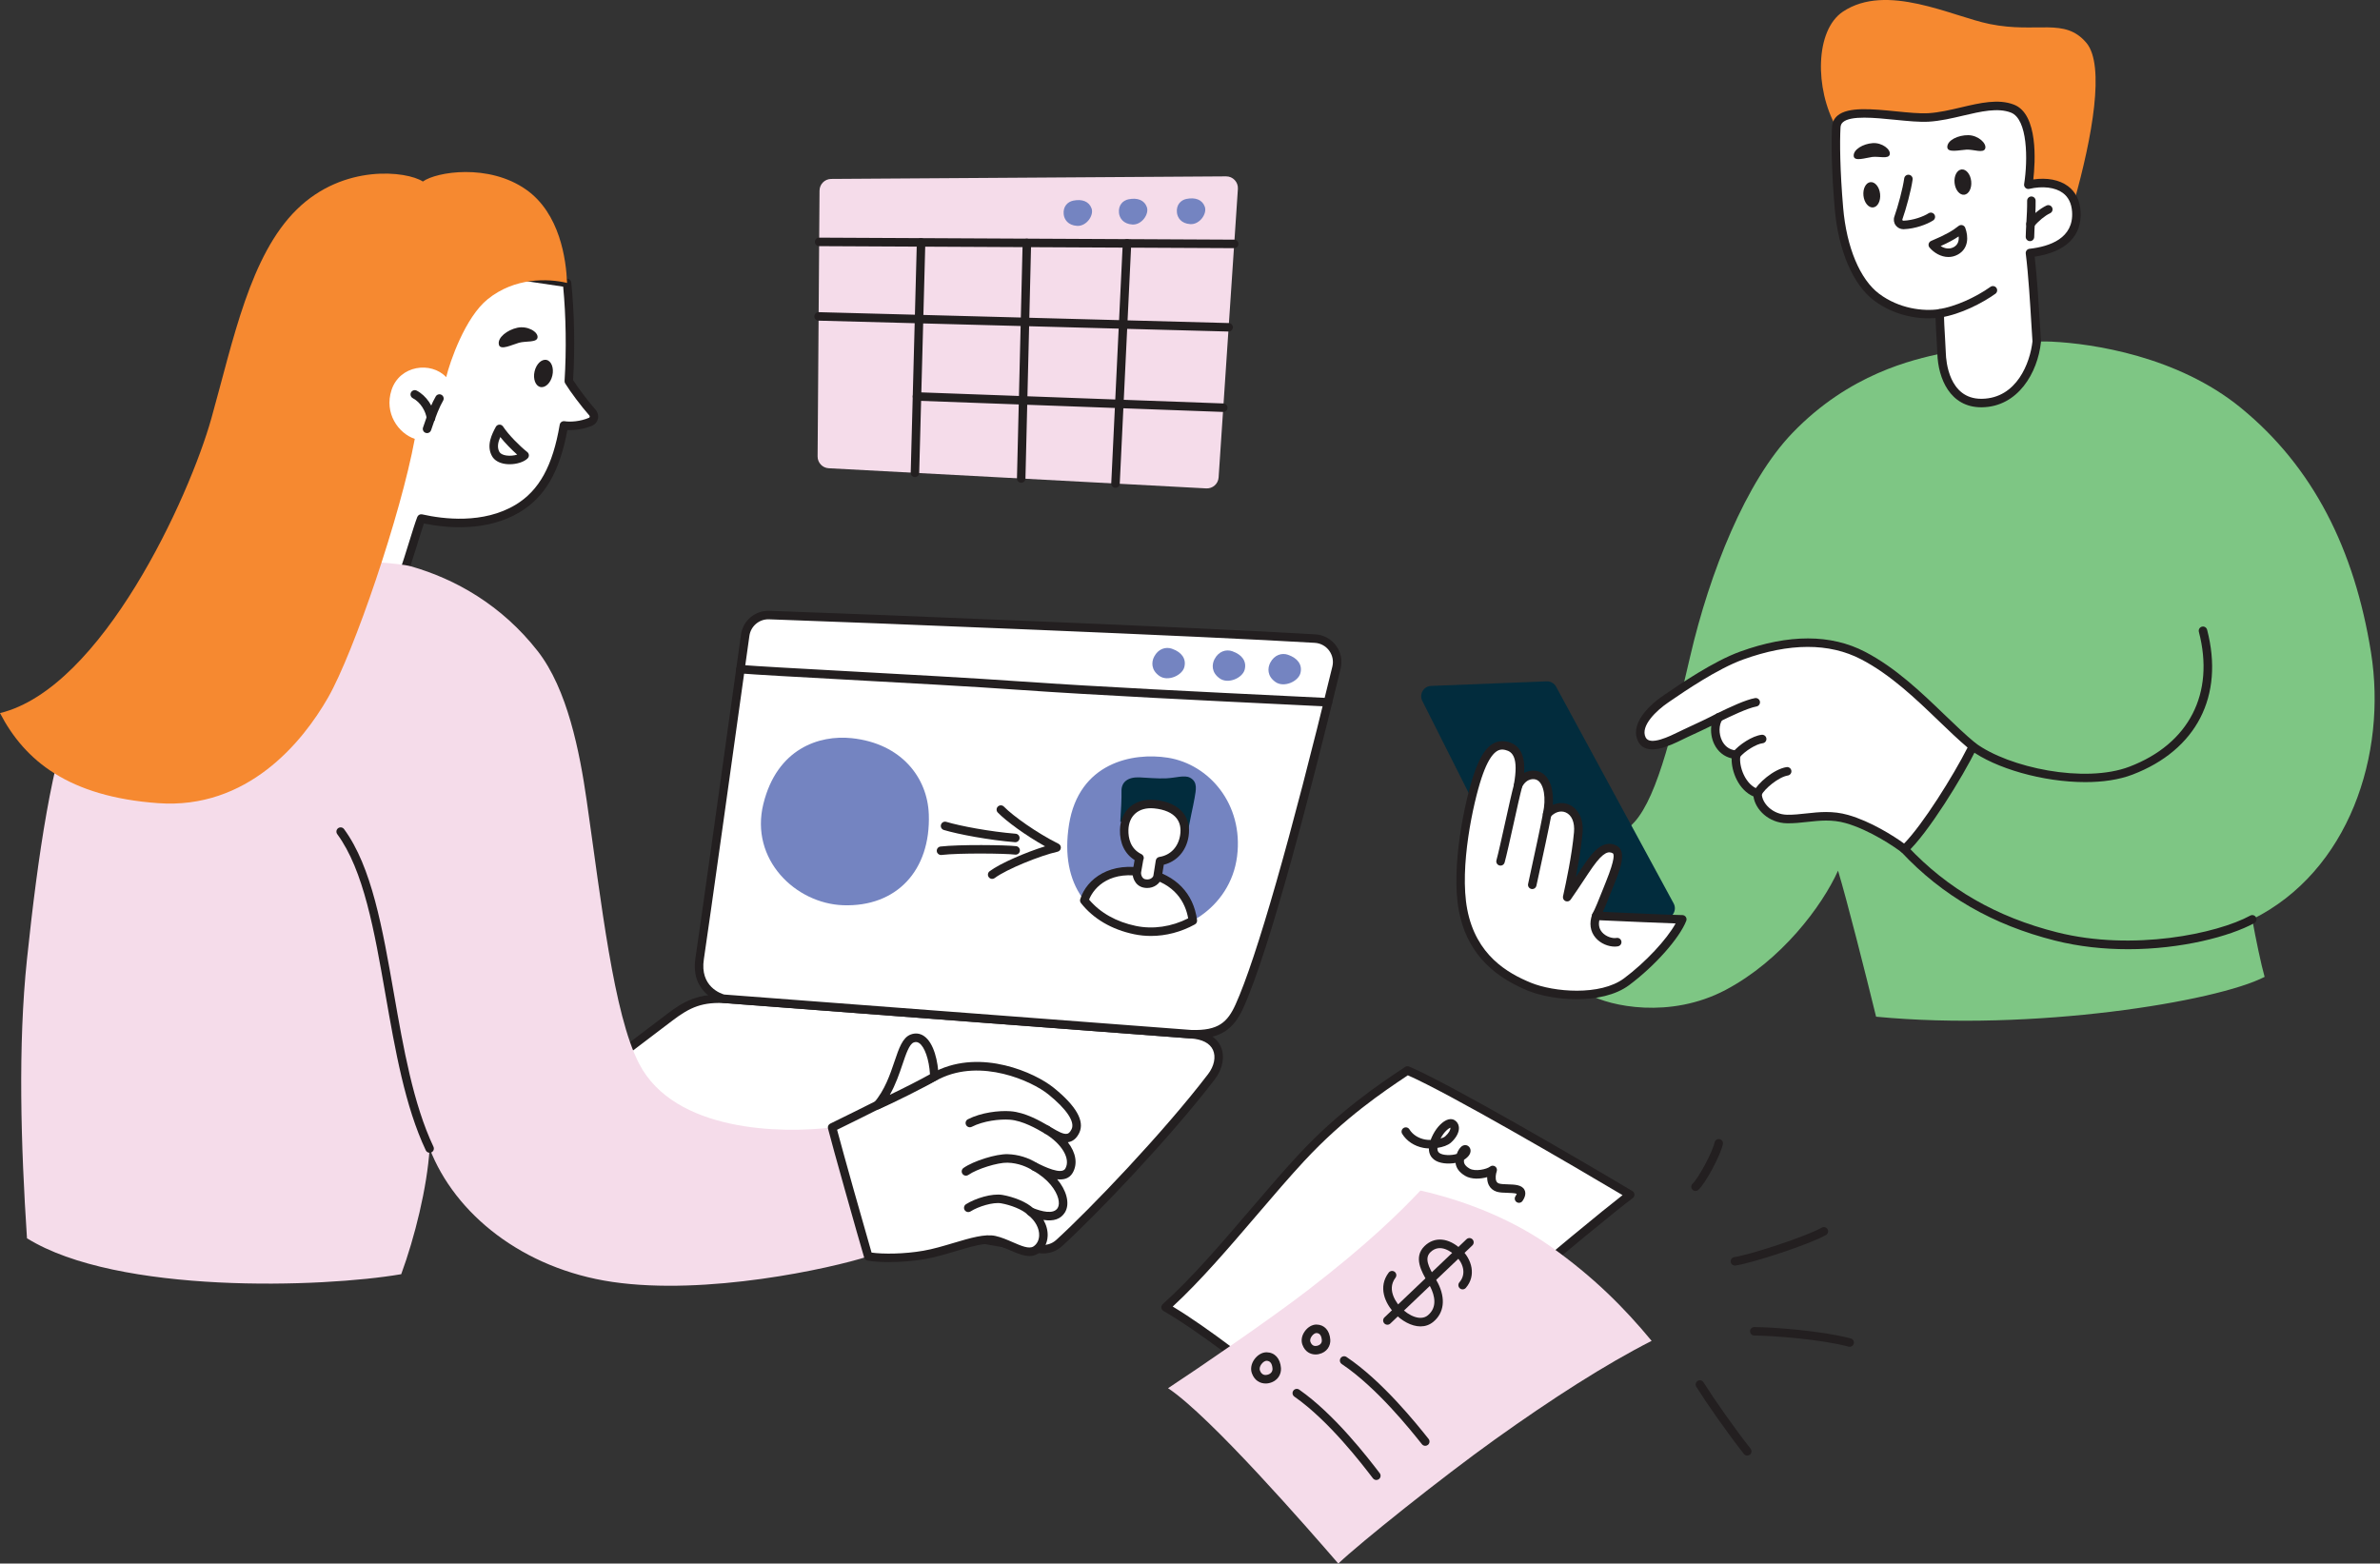 <svg width="414" height="272" viewBox="0 0 414 272" fill="none" xmlns="http://www.w3.org/2000/svg">
<rect x="0" y="0" width="414" height="272" fill="#333333" stroke="none"/>
<g clip-path="url(#clip0_2205_373)">
<path d="M142.222 79.406L142.557 33.156C142.566 32.037 143.469 31.134 144.588 31.128L213.278 30.681C214.464 30.672 215.409 31.677 215.331 32.86L211.978 83.058C211.902 84.174 210.946 85.022 209.83 84.963L144.157 81.459C143.066 81.4 142.216 80.496 142.222 79.403V79.406Z" fill="#F5DCEA"/>
<path d="M186.688 34.904C188.246 34.585 189.448 35.05 189.879 36.264C190.31 37.478 188.987 39.391 187.365 39.293C185.745 39.195 185.122 38.146 185.03 37.287C184.884 35.948 185.692 35.108 186.688 34.904Z" fill="#7484C1"/>
<path d="M196.306 34.672C197.863 34.353 199.066 34.817 199.496 36.029C199.927 37.24 198.604 39.156 196.982 39.058C195.36 38.96 194.739 37.911 194.647 37.052C194.502 35.712 195.31 34.873 196.306 34.669V34.672Z" fill="#7484C1"/>
<path d="M206.385 34.605C207.942 34.287 209.145 34.751 209.576 35.962C210.006 37.176 208.683 39.089 207.061 38.991C205.442 38.893 204.819 37.844 204.726 36.986C204.581 35.646 205.389 34.807 206.385 34.603V34.605Z" fill="#7484C1"/>
<path d="M214.688 43.17H214.685L142.487 42.821C142.079 42.821 141.749 42.485 141.752 42.076C141.752 41.668 142.085 41.341 142.49 41.341H142.493L214.69 41.691C215.099 41.691 215.429 42.026 215.426 42.434C215.426 42.843 215.093 43.17 214.688 43.17Z" fill="#231F20"/>
<path d="M159.155 83C159.155 83 159.141 83 159.136 83C158.727 82.989 158.406 82.651 158.417 82.242L159.483 42.149C159.494 41.741 159.835 41.411 160.24 41.431C160.649 41.442 160.97 41.78 160.959 42.188L159.894 82.282C159.882 82.684 159.555 83 159.155 83Z" fill="#231F20"/>
<path d="M177.638 83.984C177.638 83.984 177.627 83.984 177.621 83.984C177.213 83.973 176.891 83.635 176.9 83.226L177.887 42.238C177.895 41.836 178.225 41.517 178.625 41.517C178.631 41.517 178.637 41.517 178.642 41.517C179.05 41.528 179.372 41.866 179.364 42.275L178.376 83.263C178.368 83.665 178.038 83.984 177.638 83.984Z" fill="#231F20"/>
<path d="M194.04 84.859C194.04 84.859 194.015 84.859 194.004 84.859C193.596 84.84 193.282 84.493 193.302 84.085L195.304 42.305C195.324 41.897 195.674 41.589 196.079 41.603C196.487 41.623 196.801 41.969 196.781 42.378L194.779 84.157C194.759 84.555 194.432 84.862 194.04 84.862V84.859Z" fill="#231F20"/>
<path d="M213.72 57.676C213.72 57.676 213.706 57.676 213.7 57.676L142.378 55.782C141.97 55.771 141.649 55.432 141.66 55.024C141.671 54.616 142.006 54.291 142.418 54.305L213.74 56.199C214.148 56.21 214.47 56.548 214.458 56.957C214.447 57.359 214.12 57.676 213.72 57.676Z" fill="#231F20"/>
<path d="M212.786 71.663C212.786 71.663 212.769 71.663 212.758 71.663L159.48 69.711C159.071 69.697 158.753 69.353 158.767 68.945C158.781 68.536 159.119 68.215 159.533 68.234L212.811 70.187C213.219 70.201 213.538 70.545 213.524 70.953C213.51 71.353 213.183 71.666 212.786 71.666V71.663Z" fill="#231F20"/>
<path d="M210.731 187.308C202.959 197.481 190.189 210.828 184.224 216.254C183.318 217.08 182.09 217.449 180.877 217.27C164.964 214.917 95.409 201.349 87.067 199.62C96.676 191.968 113.663 179.123 116.546 176.936C119.429 174.752 121.84 173.44 126.608 173.803C144.879 175.199 204.027 179.705 207.17 179.915C212.565 180.273 212.917 184.443 210.728 187.31L210.731 187.308Z" fill="white"/>
<path d="M181.486 218.056C181.249 218.056 181.008 218.039 180.77 218.003C165.003 215.673 95.918 202.211 86.919 200.345C86.639 200.286 86.415 200.071 86.351 199.791C86.284 199.511 86.385 199.22 86.608 199.041C92.629 194.247 102.345 186.768 115.486 176.816L116.104 176.349C118.786 174.318 121.429 172.668 126.67 173.068C142.871 174.304 204.019 178.964 207.224 179.177C209.763 179.345 211.581 180.366 212.344 182.047C213.11 183.739 212.719 185.926 211.318 187.758C203.504 197.984 190.631 211.424 184.722 216.803C183.83 217.617 182.678 218.056 181.486 218.056ZM88.773 199.215C102.267 201.942 165.943 214.316 180.986 216.54C181.987 216.685 182.985 216.386 183.726 215.709C189.596 210.367 202.38 197.019 210.143 186.86C211.212 185.462 211.539 183.851 210.996 182.656C210.462 181.479 209.122 180.785 207.123 180.651C203.912 180.438 142.756 175.776 126.555 174.539C122.209 174.209 120.011 175.239 116.994 177.526L116.376 177.994C104.115 187.28 94.839 194.41 88.77 199.212L88.773 199.215Z" fill="#231F20"/>
<path d="M121.709 166.735C120.803 172.545 125.845 173.745 125.845 173.745L207.173 179.915C211.992 180.075 214.008 178.567 215.605 175.034C220.824 163.485 229.166 129.814 232.483 116.134C233.081 113.661 231.3 111.25 228.76 111.096C210.121 109.961 150.444 107.575 133.807 106.999C131.715 106.926 129.911 108.445 129.623 110.52C127.554 125.403 122.313 162.867 121.709 166.738V166.735Z" fill="white"/>
<path d="M207.844 180.665C207.618 180.665 207.386 180.662 207.151 180.654L125.792 174.48C125.753 174.478 125.713 174.472 125.677 174.464C125.621 174.45 119.98 173.032 120.981 166.621C121.591 162.708 126.958 124.338 128.893 110.414C129.234 107.958 131.357 106.179 133.835 106.257C150.298 106.825 210.026 109.211 228.808 110.355C230.237 110.442 231.546 111.152 232.396 112.305C233.246 113.454 233.54 114.914 233.201 116.304C228.053 137.545 220.935 165.029 216.279 175.336C214.545 179.171 212.224 180.665 207.844 180.665ZM125.968 173.012L207.229 179.177C211.961 179.331 213.541 177.801 214.931 174.729C218.527 166.769 224.507 145.897 231.764 115.958C231.999 114.993 231.795 113.983 231.204 113.183C230.614 112.383 229.708 111.891 228.715 111.832C209.947 110.688 150.24 108.305 133.782 107.737C132.081 107.673 130.593 108.917 130.356 110.621C128.418 124.547 123.051 162.929 122.439 166.85C121.689 171.653 125.456 172.869 125.968 173.012Z" fill="#231F20"/>
<path d="M161.566 141.629C161.924 151.481 155.903 157.808 146.663 157.477C138.39 157.181 130.409 149.525 132.786 139.856C135.166 130.189 142.543 127.829 148.131 128.413C156.851 129.325 161.334 135.342 161.563 141.627L161.566 141.629Z" fill="#7484C1"/>
<path d="M203.149 131.814C210.314 132.95 216.335 139.892 215.191 148.966C214.047 158.039 205.12 163.393 197.441 161.801C189.761 160.213 184.252 154.199 185.955 143.45C187.658 132.703 196.988 130.838 203.149 131.814Z" fill="#7484C1"/>
<path d="M194.874 142.958C194.997 141.092 195.117 138.72 195.083 137.68C195.027 136.044 196.199 135.143 198.255 135.238C199.396 135.291 201.365 135.473 202.864 135.403C204.55 135.325 206.027 134.785 206.991 135.286C208.415 136.024 208.015 137.476 207.802 138.81C207.59 140.147 206.762 143.529 206.67 144.826C205.12 144.524 196.003 143.022 194.874 142.958Z" fill="#022C3D"/>
<path d="M199.435 151.867C192.927 150.432 189.485 153.853 188.612 156.641C190.737 159.349 193.853 161.058 197.444 161.802C200.811 162.498 204.416 161.861 207.5 160.163C207.212 157.989 206.013 153.318 199.438 151.867H199.435Z" fill="white"/>
<path d="M200.21 162.822C199.228 162.822 198.249 162.724 197.293 162.526C193.389 161.717 190.184 159.84 188.03 157.099C187.879 156.906 187.835 156.655 187.907 156.422C189.015 152.884 193.143 149.726 199.594 151.147C204.544 152.238 207.612 155.407 208.23 160.067C208.269 160.369 208.121 160.666 207.856 160.811C205.448 162.137 202.81 162.822 200.212 162.822H200.21ZM189.445 156.498C191.378 158.794 194.183 160.372 197.589 161.08C200.576 161.698 203.786 161.228 206.684 159.757C206.186 157.015 204.46 153.734 199.273 152.59C193.243 151.262 190.332 154.269 189.443 156.501L189.445 156.498Z" fill="#231F20"/>
<path d="M200.842 139.895C197.642 139.588 195.626 141.529 195.556 144.357C195.506 146.429 196.275 148.292 198.221 149.251C198.213 149.249 198.204 149.246 198.196 149.243C198.056 149.766 197.914 150.93 197.774 151.579C197.634 152.228 197.975 153.441 199.038 153.682C200.28 153.965 201.25 153.187 201.362 152.44C201.437 151.945 201.661 150.681 201.778 149.814C203.876 149.486 205.613 147.954 206.013 145.414C206.516 142.236 204.491 140.253 200.839 139.901L200.842 139.895Z" fill="white"/>
<path d="M199.561 154.479C199.334 154.479 199.105 154.454 198.876 154.401C197.363 154.057 196.837 152.42 197.052 151.422C197.108 151.156 197.17 150.773 197.231 150.401C197.276 150.124 197.318 149.858 197.363 149.618C195.66 148.544 194.759 146.695 194.818 144.34C194.857 142.745 195.461 141.35 196.521 140.413C197.637 139.425 199.153 138.992 200.914 139.162C203.143 139.378 204.852 140.172 205.85 141.461C206.687 142.544 206.997 143.948 206.748 145.526C206.351 148.023 204.723 149.858 202.441 150.432C202.371 150.893 202.29 151.391 202.218 151.813C202.167 152.115 202.125 152.378 202.097 152.546C202.013 153.108 201.658 153.64 201.121 154.003C200.663 154.317 200.126 154.476 199.564 154.476L199.561 154.479ZM198.87 149.604C198.811 149.872 198.75 150.258 198.691 150.633C198.63 151.022 198.562 151.425 198.498 151.729C198.434 152.034 198.593 152.817 199.203 152.957C199.743 153.08 200.112 152.901 200.285 152.781C200.514 152.624 200.615 152.437 200.632 152.325C200.657 152.149 200.705 151.878 200.755 151.562C200.85 150.983 200.97 150.264 201.046 149.71C201.091 149.386 201.342 149.128 201.664 149.078C203.602 148.776 204.955 147.36 205.283 145.293C205.47 144.113 205.266 143.126 204.676 142.365C203.932 141.406 202.581 140.807 200.766 140.631C199.427 140.502 198.294 140.807 197.494 141.517C196.736 142.189 196.32 143.179 196.289 144.376C196.255 145.775 196.619 147.643 198.543 148.588C198.904 148.765 199.055 149.195 198.89 149.559C198.881 149.576 198.876 149.59 198.867 149.606L198.87 149.604Z" fill="#231F20"/>
<path d="M176.615 146.513C176.595 146.513 176.575 146.513 176.553 146.513C172 146.141 166.687 145.14 164.181 144.387C163.789 144.27 163.568 143.859 163.686 143.467C163.803 143.075 164.214 142.854 164.606 142.972C167.039 143.702 172.215 144.675 176.673 145.039C177.079 145.073 177.384 145.431 177.35 145.836C177.319 146.222 176.995 146.516 176.615 146.516V146.513Z" fill="#231F20"/>
<path d="M163.689 148.739C163.319 148.739 162.998 148.462 162.956 148.085C162.908 147.679 163.199 147.313 163.605 147.265C166.846 146.89 174.959 146.988 176.76 147.203C177.165 147.251 177.454 147.62 177.406 148.026C177.358 148.431 176.987 148.719 176.584 148.672C174.836 148.462 166.935 148.37 163.775 148.733C163.747 148.736 163.717 148.739 163.689 148.739Z" fill="#231F20"/>
<path d="M172.587 152.896C172.364 152.896 172.143 152.795 171.997 152.602C171.751 152.275 171.816 151.814 172.143 151.567C173.977 150.183 178.508 148.247 181.794 147.229C178.374 145.322 175.02 142.843 173.569 141.358C173.284 141.067 173.289 140.597 173.58 140.312C173.871 140.027 174.341 140.032 174.626 140.323C176.237 141.971 180.438 144.961 184.123 146.784C184.406 146.924 184.568 147.224 184.529 147.537C184.493 147.847 184.26 148.102 183.956 148.169C181.016 148.821 175.076 151.204 173.032 152.748C172.898 152.848 172.744 152.896 172.587 152.896Z" fill="#231F20"/>
<path d="M103.058 71.781C101.78 70.335 99.943 67.927 98.941 66.316C99.336 60.087 99.115 53.813 98.639 49.22L70.234 45.011L59.257 98.737C59.257 98.737 66.825 99.696 70.022 100.121C70.981 97.668 72.527 92.127 73.271 90.208C78.227 91.327 84.788 91.621 90.057 88.449C94.883 85.543 97.009 80.352 98.088 74.008C99.193 74.19 101.086 74.078 102.764 73.35C103.346 73.099 103.503 72.285 103.058 71.781Z" fill="white"/>
<path d="M70.024 100.859C69.991 100.859 69.96 100.859 69.927 100.853C66.769 100.431 59.241 99.477 59.165 99.469C58.961 99.444 58.776 99.335 58.656 99.167C58.536 98.999 58.491 98.789 58.533 98.588L69.51 44.862C69.588 44.476 69.954 44.221 70.343 44.277L98.746 48.487C99.081 48.537 99.338 48.806 99.372 49.141C99.912 54.377 100.026 60.55 99.691 66.12C100.653 67.624 102.336 69.845 103.609 71.288C103.984 71.711 104.132 72.295 104.009 72.852C103.889 73.386 103.542 73.817 103.058 74.027C101.587 74.667 99.929 74.874 98.695 74.813C97.361 82.04 94.797 86.457 90.437 89.083C84.701 92.538 77.751 91.889 73.744 91.066C73.419 91.995 72.997 93.36 72.555 94.787C71.904 96.887 71.233 99.058 70.71 100.392C70.598 100.677 70.324 100.862 70.022 100.862L70.024 100.859ZM60.144 98.101C62.029 98.342 66.822 98.951 69.541 99.309C70.013 98.011 70.589 96.151 71.149 94.345C71.705 92.549 72.231 90.854 72.586 89.936C72.72 89.595 73.081 89.402 73.439 89.483C77.097 90.308 84.069 91.189 89.682 87.814C93.776 85.349 96.145 81.053 97.364 73.881C97.434 73.481 97.809 73.21 98.214 73.277C99.213 73.442 100.972 73.322 102.473 72.67C102.541 72.642 102.563 72.564 102.571 72.53C102.58 72.494 102.599 72.371 102.507 72.267C101.128 70.709 99.288 68.265 98.315 66.704C98.234 66.573 98.195 66.419 98.206 66.268C98.544 60.917 98.455 54.976 97.965 49.866L70.824 45.844L60.147 98.101H60.144Z" fill="#231F20"/>
<path d="M86.779 59.957C87.031 61.02 89.064 59.968 90.275 59.627C91.486 59.286 93.427 59.644 93.51 58.679C93.591 57.714 91.76 56.634 89.992 57.015C88.225 57.395 86.494 58.738 86.782 59.955L86.779 59.957Z" fill="#231F20"/>
<path d="M96.083 65.326C95.787 66.626 94.853 67.519 93.997 67.326C93.141 67.13 92.691 65.919 92.987 64.618C93.284 63.317 94.218 62.425 95.074 62.618C95.929 62.814 96.38 64.025 96.083 65.326Z" fill="#231F20"/>
<path d="M88.653 80.762C88.395 80.762 88.135 80.746 87.886 80.709C86.807 80.555 85.987 80.071 85.582 79.344C84.539 77.476 85.604 75.465 86.242 74.265C86.365 74.032 86.6 73.884 86.86 73.873C87.123 73.859 87.369 73.988 87.512 74.206C88.457 75.641 90.392 77.588 91.718 78.639C91.883 78.771 91.986 78.966 91.998 79.179C92.009 79.392 91.93 79.596 91.779 79.744C91.144 80.371 89.892 80.762 88.656 80.762H88.653ZM87.022 76.027C86.622 76.956 86.438 77.839 86.874 78.623C87.047 78.93 87.492 79.159 88.093 79.243C88.745 79.336 89.433 79.255 89.964 79.09C88.991 78.222 87.881 77.095 87.022 76.027Z" fill="#231F20"/>
<path d="M74.284 75.347C74.205 75.347 74.127 75.336 74.052 75.308C73.663 75.18 73.456 74.76 73.585 74.374C74.451 71.764 75.156 70.044 75.805 68.953C76.015 68.604 76.468 68.486 76.817 68.696C77.167 68.906 77.284 69.359 77.075 69.709C76.485 70.704 75.819 72.335 74.986 74.841C74.882 75.152 74.594 75.347 74.284 75.347Z" fill="#231F20"/>
<path d="M74.963 73.504C74.594 73.504 74.272 73.227 74.231 72.849C74.091 71.627 73.21 70.005 71.806 69.269C71.445 69.079 71.305 68.634 71.493 68.27C71.683 67.91 72.13 67.77 72.491 67.957C74.161 68.83 75.478 70.771 75.699 72.679C75.746 73.084 75.456 73.451 75.05 73.498C75.022 73.501 74.991 73.504 74.963 73.504Z" fill="#231F20"/>
<path d="M71.523 98.532C79.214 100.736 87.257 105.253 93.51 113.242C98.707 119.876 100.835 130.79 102.057 139.288C104.591 156.879 106.724 176.452 111.168 185.037C117.349 196.974 136.002 197.201 144.742 196.135C145.594 199.12 149.963 213.659 151.031 218.562C144.423 220.694 122.894 225.412 106.534 223.012C90.932 220.724 79.116 211.181 74.734 199.8C74.292 206.622 72.139 215.27 69.792 221.664C56.15 224.008 20.468 225.222 4.693 215.416C3.627 199.212 3.107 181.938 4.693 166.861C6.611 148.633 9.086 131.837 13.113 122.411C21.534 102.691 36.074 96.493 59.529 97.466C61.738 97.559 69.359 97.914 71.518 98.532H71.523Z" fill="#F5DCEA"/>
<path d="M98.642 49.22C98.483 45.116 97.389 37.12 91.528 32.991C85.02 28.407 75.917 29.872 73.556 31.578C70.771 29.766 59.792 28.435 51.639 36.429C43.487 44.423 40.61 59.054 36.773 72.765C32.933 86.476 17.744 119.736 0 124.052C4.315 132.368 11.989 138.602 27.499 139.721C43.006 140.84 52.599 129.168 57.076 121.333C61.553 113.499 69.706 89.592 72.15 76.348C69.281 75.389 66.794 71.862 68.106 67.848C69.518 63.532 74.966 62.81 77.617 65.61C78.258 62.945 80.903 55.222 84.838 52.045C89.528 48.26 95.283 48.42 98.639 49.22H98.642Z" fill="#F68930"/>
<path d="M74.737 200.541C74.46 200.541 74.194 200.384 74.068 200.118C70.458 192.485 68.735 182.628 67.068 173.096C65.116 161.93 63.273 151.385 58.662 145.109C58.421 144.779 58.491 144.317 58.818 144.076C59.148 143.836 59.61 143.906 59.85 144.236C64.666 150.792 66.54 161.502 68.52 172.844C70.17 182.279 71.873 192.035 75.4 199.489C75.573 199.858 75.416 200.297 75.047 200.474C74.944 200.521 74.837 200.543 74.731 200.543L74.737 200.541Z" fill="#231F20"/>
<path d="M144.744 196.135C150.131 193.523 155.688 190.659 163.138 186.994C170.588 183.33 179.604 187.199 182.82 189.797C185.088 191.629 188.106 194.56 187.077 196.739C185.966 199.086 183.956 197.604 182.113 196.544C185.575 198.625 187.135 201.601 185.955 203.657C185.03 205.268 182.317 204.098 180.021 202.974C184.104 205.206 185.659 208.831 184.616 210.526C183.668 212.064 181.45 211.667 179.302 210.797C182.06 212.962 182.076 216.213 180.175 217.454C178.469 218.57 175.697 216.333 173.004 215.734C170.311 215.136 165.23 217.536 160.73 218.316C157.251 218.917 153.131 218.959 151.031 218.562C150.103 215.455 145.374 198.7 144.742 196.135H144.744Z" fill="white"/>
<path d="M154.602 219.56C153.168 219.56 151.865 219.471 150.894 219.289C150.623 219.239 150.402 219.04 150.324 218.774C149.376 215.597 144.641 198.809 144.026 196.314C143.942 195.975 144.107 195.623 144.42 195.472C147.256 194.099 150.203 192.619 153.324 191.055C156.118 189.654 159.284 188.068 162.81 186.334C170.747 182.432 180.032 186.597 183.284 189.226C187.205 192.392 188.704 195.027 187.745 197.058C187.351 197.891 186.803 198.42 186.117 198.63C185.997 198.666 185.874 198.694 185.754 198.711C187.141 200.504 187.505 202.442 186.596 204.025C186.014 205.038 185.007 205.278 183.894 205.15C184.68 206.084 185.237 207.091 185.505 208.103C185.793 209.197 185.704 210.168 185.245 210.915C184.532 212.073 183.282 212.506 181.514 212.221C182.02 213.11 182.278 214.075 182.239 215.021C182.183 216.307 181.579 217.42 180.58 218.072C179.148 219.006 177.412 218.251 175.574 217.451C174.671 217.06 173.737 216.651 172.845 216.456C171.385 216.131 168.896 216.872 166.264 217.655C164.486 218.187 162.645 218.732 160.856 219.043C158.898 219.381 156.622 219.557 154.602 219.557V219.56ZM151.61 217.907C153.598 218.187 157.228 218.173 160.604 217.588C162.307 217.295 164.103 216.758 165.842 216.24C168.787 215.365 171.326 214.607 173.164 215.012C174.195 215.242 175.194 215.675 176.162 216.097C177.624 216.732 179.006 217.334 179.769 216.836C180.37 216.442 180.723 215.776 180.759 214.959C180.812 213.7 180.099 212.363 178.846 211.379C178.555 211.152 178.477 210.744 178.662 210.428C178.846 210.109 179.238 209.975 179.579 210.115C181.193 210.769 183.268 211.306 183.984 210.143C184.224 209.754 184.255 209.166 184.076 208.484C183.71 207.099 182.359 205.097 179.666 203.625C179.313 203.432 179.179 202.993 179.364 202.638C179.548 202.28 179.984 202.137 180.345 202.314C181.637 202.946 184.66 204.428 185.312 203.29C186.274 201.614 184.736 198.985 181.73 197.181C181.383 196.971 181.268 196.521 181.472 196.171C181.679 195.822 182.127 195.704 182.479 195.906C182.644 196.001 182.812 196.099 182.98 196.199C183.944 196.77 185.035 197.419 185.684 197.22C185.785 197.189 186.092 197.094 186.408 196.429C187.012 195.15 185.536 192.946 182.356 190.379C179.462 188.04 170.689 184.11 163.465 187.663C159.944 189.394 156.781 190.98 153.99 192.378C151.062 193.847 148.288 195.237 145.611 196.54C146.573 200.199 150.497 214.117 151.61 217.91V217.907Z" fill="#231F20"/>
<path d="M182.113 197.285C181.987 197.285 181.858 197.252 181.741 197.184L181.643 197.128C180.337 196.368 177.904 194.955 175.661 194.787C173.894 194.656 171.072 194.989 169.041 196.024C168.675 196.208 168.233 196.066 168.046 195.702C167.861 195.338 168.004 194.894 168.37 194.709C170.666 193.54 173.74 193.168 175.77 193.316C178.351 193.506 180.977 195.033 182.387 195.853L182.485 195.909C182.837 196.113 182.957 196.566 182.753 196.919C182.616 197.154 182.367 197.288 182.113 197.288V197.285Z" fill="#231F20"/>
<path d="M168.029 204.526C167.797 204.526 167.568 204.417 167.422 204.21C167.187 203.875 167.268 203.416 167.604 203.181C169.343 201.961 173.289 200.722 175.286 200.787C177.079 200.837 178.852 201.377 180.412 202.347C180.759 202.563 180.865 203.019 180.65 203.365C180.435 203.712 179.979 203.819 179.632 203.603C178.698 203.021 177.18 202.319 175.247 202.266C173.544 202.221 169.939 203.351 168.454 204.392C168.325 204.482 168.177 204.526 168.032 204.526H168.029Z" fill="#231F20"/>
<path d="M179.302 211.539C179.115 211.539 178.925 211.466 178.779 211.323C177.837 210.384 175.736 209.612 174.148 209.335C172.761 209.091 170.194 209.877 168.826 210.742C168.482 210.96 168.023 210.856 167.805 210.512C167.587 210.168 167.691 209.71 168.035 209.491C169.659 208.465 172.557 207.556 174.4 207.88C176.217 208.199 178.6 209.063 179.82 210.28C180.108 210.568 180.11 211.035 179.82 211.326C179.674 211.472 179.484 211.544 179.297 211.544L179.302 211.539Z" fill="#231F20"/>
<path d="M152.611 192.284C156.361 187.962 156.417 181.523 158.663 180.667C161.074 179.747 162.427 183.806 162.528 187.297C160.632 188.438 154.932 191.271 152.611 192.284Z" fill="white"/>
<path d="M152.611 193.022C152.382 193.022 152.158 192.916 152.016 192.72C151.811 192.44 151.828 192.06 152.052 191.797C153.906 189.66 154.84 186.897 155.59 184.673C156.375 182.349 156.996 180.511 158.4 179.974C159.206 179.666 160 179.753 160.699 180.217C162.478 181.406 163.194 184.76 163.266 187.272C163.275 187.537 163.138 187.789 162.908 187.926C161.001 189.076 155.318 191.906 152.905 192.958C152.81 193 152.709 193.019 152.611 193.019V193.022ZM159.34 181.275C159.211 181.275 159.074 181.303 158.926 181.359C158.174 181.647 157.598 183.347 156.991 185.149C156.443 186.771 155.802 188.667 154.784 190.46C157.2 189.299 160.249 187.753 161.77 186.883C161.622 184.346 160.85 182.1 159.877 181.451C159.701 181.333 159.524 181.275 159.34 181.275Z" fill="#231F20"/>
<path d="M244.824 186.225C252.151 189.316 276.42 203.573 283.568 207.838C279.055 211.119 244.807 239.613 234.026 250.496C228.26 246.74 213.038 233.375 202.755 227.418C210.568 220.422 218.958 209.427 226.291 201.509C233.624 193.59 240.906 188.846 244.824 186.223V186.225Z" fill="white"/>
<path d="M234.026 251.238C233.886 251.238 233.747 251.199 233.624 251.118C231.414 249.68 227.863 246.869 223.749 243.616C217.059 238.324 208.734 231.74 202.383 228.061C202.178 227.944 202.041 227.734 202.019 227.496C201.994 227.261 202.083 227.026 202.262 226.87C207.257 222.4 212.498 216.272 217.565 210.345C220.426 207 223.128 203.842 225.748 201.008C232.857 193.333 239.796 188.696 243.943 185.927L244.416 185.61C244.623 185.471 244.886 185.445 245.115 185.543C252.218 188.539 275.559 202.194 283.951 207.201C284.164 207.33 284.301 207.553 284.312 207.802C284.323 208.051 284.209 208.289 284.007 208.434C279.429 211.763 245.129 240.34 234.555 251.014C234.412 251.16 234.222 251.232 234.029 251.232L234.026 251.238ZM203.991 227.292C210.303 231.096 218.234 237.37 224.663 242.455C228.447 245.448 231.753 248.063 233.928 249.546C244.458 239.062 275.307 213.282 282.243 207.911C273.347 202.622 252.062 190.203 244.897 187.065L244.76 187.157C240.668 189.89 233.819 194.466 226.831 202.015C224.227 204.826 221.537 207.973 218.687 211.307C213.838 216.979 208.829 222.834 203.993 227.295L203.991 227.292Z" fill="#231F20"/>
<path d="M264.23 209.251C264.09 209.251 263.95 209.212 263.827 209.131C263.486 208.907 263.388 208.448 263.612 208.107C263.751 207.892 263.81 207.755 263.833 207.679C263.533 207.551 262.689 207.525 262.216 207.511C261.511 207.492 260.843 207.472 260.32 207.302C259.713 207.106 259.249 206.711 258.975 206.16C258.754 205.713 258.687 205.226 258.692 204.779C257.481 205.128 255.932 205.181 254.883 204.566C253.857 203.965 253.298 203.221 253.191 202.303C251.93 202.535 250.325 202.435 249.413 201.702C248.955 201.333 248.541 200.734 248.555 199.786C248.214 199.775 247.889 199.744 247.598 199.688C246.015 199.386 244.673 198.494 243.909 197.243C243.697 196.894 243.806 196.441 244.156 196.228C244.505 196.015 244.958 196.125 245.171 196.474C245.716 197.369 246.703 198.01 247.878 198.236C248.172 198.292 248.507 198.312 248.862 198.309C248.971 198.01 249.114 197.688 249.293 197.344C249.978 196.032 250.999 195.014 251.897 194.754C252.408 194.606 252.775 194.726 252.993 194.852C253.443 195.112 253.72 195.546 253.773 196.071C253.857 196.919 253.34 197.931 252.383 198.782C251.863 199.243 250.979 199.548 250.042 199.691C250.02 200.038 250.093 200.348 250.342 200.55C250.932 201.025 252.492 201.042 253.401 200.74C253.631 200.102 254.019 199.501 254.475 199.294C254.777 199.157 255.113 199.179 255.373 199.355C255.658 199.548 255.82 199.875 255.809 200.231C255.795 200.614 255.583 201.182 254.662 201.766C254.612 202.2 254.643 202.712 255.63 203.291C256.601 203.858 258.617 203.411 259.196 202.949C259.453 202.742 259.817 202.734 260.085 202.924C260.354 203.114 260.463 203.461 260.354 203.772C260.203 204.202 260.063 205.019 260.3 205.503C260.396 205.696 260.541 205.816 260.773 205.892C261.098 205.995 261.688 206.015 262.258 206.032C263.466 206.068 264.719 206.104 265.181 206.986C265.594 207.774 265.035 208.633 264.851 208.913C264.708 209.131 264.473 209.248 264.23 209.248V209.251ZM252.291 196.181C252.003 196.27 251.211 196.86 250.602 198.029C250.596 198.041 250.591 198.052 250.585 198.063C250.94 197.959 251.231 197.828 251.399 197.68C252.059 197.092 252.33 196.513 252.299 196.225C252.299 196.206 252.294 196.192 252.291 196.181Z" fill="#231F20"/>
<path d="M247.089 207.116C255.652 209.049 263.592 212.506 269.711 216.833C277.128 222.078 282.483 227.437 287.302 233.263C279.25 237.355 269.932 243.347 260.082 250.387C250.929 256.929 236.61 268.377 232.796 272C227.728 266.148 210.529 246.359 203.182 241.5C208.46 238.029 220.969 229.481 227.505 224.444C238.039 216.33 243.554 210.842 247.084 207.116H247.089Z" fill="#F5DCEA"/>
<path d="M247.103 230.746C245.504 230.746 243.812 229.762 242.604 228.492C240.872 226.677 239.689 223.86 241.563 221.39C241.809 221.066 242.274 221.001 242.598 221.248C242.922 221.494 242.987 221.958 242.741 222.282C241.046 224.515 243.222 226.996 243.672 227.471C245.059 228.925 247.123 229.854 248.379 228.814C250.073 227.412 249.553 225.362 248.818 223.888C248.681 223.617 248.493 223.295 248.292 222.954C247.305 221.267 245.808 218.722 247.788 216.783C249.539 215.066 252.003 215.293 254.212 217.374C256.005 219.06 256.844 221.894 254.981 224.047C254.713 224.355 254.246 224.391 253.938 224.123C253.631 223.857 253.594 223.39 253.863 223.08C255.174 221.561 254.439 219.614 253.2 218.451C252.601 217.888 250.515 216.179 248.823 217.838C247.755 218.884 248.493 220.372 249.567 222.204C249.78 222.568 249.981 222.912 250.14 223.228C251.497 225.949 251.198 228.4 249.321 229.952C248.65 230.509 247.886 230.744 247.103 230.744V230.746Z" fill="#231F20"/>
<path d="M241.337 230.456C241.141 230.456 240.948 230.38 240.802 230.226C240.52 229.93 240.531 229.463 240.828 229.18L255.096 215.584C255.392 215.301 255.859 215.312 256.142 215.609C256.424 215.905 256.413 216.372 256.117 216.655L241.848 230.251C241.706 230.388 241.521 230.456 241.339 230.456H241.337Z" fill="#231F20"/>
<path d="M247.923 251.522C247.704 251.522 247.489 251.427 247.344 251.243C245.4 248.801 239.488 241.375 233.4 237.294C233.061 237.067 232.969 236.608 233.198 236.267C233.425 235.929 233.884 235.836 234.225 236.066C240.503 240.273 246.524 247.836 248.502 250.322C248.756 250.641 248.703 251.106 248.384 251.36C248.247 251.469 248.085 251.522 247.923 251.522Z" fill="#231F20"/>
<path d="M239.41 257.466C239.189 257.466 238.968 257.366 238.822 257.175C236.926 254.697 231.16 247.156 225.153 242.961C224.817 242.726 224.736 242.267 224.971 241.931C225.206 241.596 225.664 241.515 226 241.75C232.197 246.077 238.07 253.755 240 256.277C240.249 256.602 240.187 257.066 239.863 257.315C239.729 257.419 239.572 257.466 239.415 257.466H239.41Z" fill="#231F20"/>
<path d="M220.158 240.678C219.26 240.678 218.248 240.228 217.767 238.905C217.49 238.139 217.646 237.257 218.195 236.485C218.737 235.722 219.54 235.252 220.298 235.252H220.32C221.746 235.269 222.706 236.318 222.823 237.99C222.899 239.062 222.275 240.289 220.714 240.622C220.538 240.659 220.351 240.681 220.155 240.681L220.158 240.678ZM220.3 236.729C220.071 236.729 219.688 236.939 219.403 237.341C219.143 237.708 219.053 238.105 219.159 238.401C219.464 239.241 220.074 239.246 220.41 239.173C221.148 239.017 221.38 238.511 221.352 238.091C221.29 237.193 220.938 236.734 220.306 236.729H220.3Z" fill="#231F20"/>
<path d="M228.847 235.63C227.983 235.63 227.012 235.197 226.554 233.93C226.288 233.194 226.436 232.346 226.962 231.608C227.485 230.87 228.257 230.419 229.001 230.425C230.371 230.442 231.291 231.446 231.403 233.048C231.476 234.075 230.877 235.255 229.381 235.574C229.21 235.611 229.031 235.63 228.844 235.63H228.847ZM228.981 231.904C228.774 231.904 228.43 232.095 228.167 232.464C227.93 232.8 227.846 233.158 227.944 233.426C228.206 234.151 228.704 234.206 229.076 234.128C229.921 233.949 229.943 233.334 229.932 233.152C229.873 232.33 229.557 231.91 228.987 231.904H228.984H228.981Z" fill="#231F20"/>
<path d="M319.418 22.122C315.645 15.423 315.735 5.253 320.573 2.028C328.194 -3.055 339.534 2.853 346.128 4.184C354.44 5.86 359.121 2.962 362.925 7.451C366.219 11.345 363.915 23.982 360.836 34.915C354.982 33.632 349.286 31.976 349.286 31.976L319.418 22.122Z" fill="#F68930"/>
<path d="M356.932 59.437C363.988 59.77 378.801 61.968 389.775 70.933C402.399 81.249 409.553 95.57 412.425 113.431C415.3 131.293 408.557 151.617 391.775 159.933C392.39 163.32 393.316 167.787 393.931 169.94C385.617 174.251 353.595 179.487 326.345 176.869C324.497 169.325 321.264 156.543 319.726 151.463C316.954 157.622 309.873 167.085 300.175 172.209C290.476 177.333 280.005 175.023 276.465 173.02C277.388 165.63 282.315 148.384 283.546 143.763C287.855 140.068 290.627 128.745 294.014 114.159C297.4 99.572 303.693 83.757 311.769 75.347C321.725 64.978 332.811 62.559 337.736 61.479C342.664 60.402 351.848 59.194 356.929 59.434L356.932 59.437Z" fill="#7EC684"/>
<path d="M319.418 22.122C319.664 17.781 330.35 20.737 335.482 20.427C340.614 20.119 346.053 17.347 350.055 18.886C354.057 20.424 353.232 29.582 352.826 32.13C356.423 31.293 360.867 32.071 361.177 36.795C361.485 41.517 357.679 43.497 353.112 44.012C353.73 48.851 354.085 56.607 354.292 59.404C353.83 63.773 351.079 70.007 344.769 70.111C338.46 70.215 337.792 63.166 337.741 61.479C337.691 59.793 337.383 56.047 337.434 54.506C335.023 54.864 330.428 54.685 326.426 51.684C322.424 48.683 320.394 42.18 319.882 36.208C319.342 29.92 319.267 24.838 319.421 22.119L319.418 22.122Z" fill="white"/>
<path d="M344.635 70.853C339.213 70.853 337.132 65.835 337 61.505C336.981 60.892 336.928 59.989 336.872 59.029C336.796 57.765 336.712 56.372 336.693 55.337C333.656 55.583 329.483 54.904 325.982 52.277C322.327 49.533 319.77 43.553 319.147 36.275C318.585 29.708 318.54 24.637 318.683 22.08C318.727 21.28 319.049 20.62 319.633 20.119C321.482 18.539 325.722 18.962 329.822 19.37C331.941 19.582 333.949 19.781 335.437 19.692C337.302 19.58 339.249 19.121 341.134 18.679C344.465 17.896 347.611 17.157 350.321 18.201C354.586 19.843 354.032 28.242 353.693 31.218C356.076 30.869 358.232 31.277 359.72 32.382C361.051 33.372 361.79 34.84 361.915 36.751C362.195 41.053 359.368 43.839 353.934 44.653C354.351 48.236 354.641 53.091 354.84 56.378C354.913 57.606 354.977 58.641 355.027 59.354C355.03 59.399 355.03 59.443 355.027 59.485C354.457 64.889 351.006 70.752 344.783 70.853C344.736 70.853 344.686 70.853 344.638 70.853H344.635ZM337.431 53.771C337.61 53.771 337.786 53.838 337.923 53.958C338.086 54.104 338.178 54.316 338.169 54.535C338.139 55.472 338.248 57.315 338.346 58.943C338.404 59.91 338.458 60.828 338.477 61.46C338.516 62.789 339.006 69.376 344.635 69.376C344.674 69.376 344.714 69.376 344.755 69.376C350.838 69.278 353.137 63.088 353.548 59.396C353.495 58.68 353.436 57.664 353.363 56.467C353.154 52.971 352.835 47.687 352.379 44.11C352.354 43.914 352.41 43.715 352.53 43.559C352.653 43.402 352.832 43.302 353.028 43.282C356.574 42.882 360.738 41.444 360.439 36.849C360.344 35.392 359.804 34.287 358.836 33.571C357.505 32.583 355.321 32.318 352.994 32.857C352.757 32.913 352.502 32.846 352.323 32.678C352.144 32.511 352.057 32.264 352.097 32.021C352.765 27.811 352.731 20.712 349.789 19.582C347.502 18.704 344.574 19.392 341.472 20.119C339.529 20.576 337.518 21.048 335.524 21.168C333.913 21.264 331.855 21.059 329.673 20.841C326.057 20.48 321.96 20.072 320.593 21.244C320.316 21.479 320.179 21.773 320.156 22.167C320.014 24.673 320.061 29.663 320.618 36.152C321.205 43.016 323.543 48.605 326.868 51.1C330.345 53.709 334.551 54.196 337.322 53.782C337.358 53.776 337.395 53.774 337.431 53.774V53.771Z" fill="#231F20"/>
<path d="M337.431 55.247C337.073 55.247 336.76 54.99 336.701 54.626C336.637 54.224 336.911 53.843 337.314 53.779C340.032 53.34 343.536 51.818 346.24 49.902C346.573 49.667 347.035 49.745 347.27 50.078C347.505 50.411 347.426 50.873 347.093 51.108C344.806 52.73 341.095 54.665 337.546 55.236C337.507 55.242 337.468 55.244 337.428 55.244L337.431 55.247Z" fill="#231F20"/>
<path d="M353.112 41.948C353.112 41.948 353.103 41.948 353.098 41.948C352.689 41.94 352.365 41.604 352.373 41.196C352.39 40.326 352.438 39.509 352.491 38.645C352.561 37.478 352.631 36.276 352.62 34.925C352.617 34.516 352.944 34.183 353.352 34.178H353.358C353.763 34.178 354.093 34.505 354.096 34.911C354.11 36.309 354.037 37.54 353.965 38.731C353.914 39.582 353.867 40.384 353.85 41.226C353.842 41.629 353.512 41.951 353.112 41.951V41.948Z" fill="#231F20"/>
<path d="M353.209 39.696C353.044 39.696 352.879 39.643 352.742 39.531C352.426 39.274 352.379 38.807 352.636 38.491C353.565 37.352 354.879 36.278 355.987 35.755C356.356 35.582 356.795 35.738 356.971 36.11C357.144 36.48 356.988 36.922 356.616 37.095C355.707 37.523 354.569 38.46 353.783 39.425C353.637 39.604 353.425 39.696 353.209 39.696Z" fill="#231F20"/>
<path d="M327.042 33.733C327.17 34.947 326.628 36.001 325.828 36.085C325.028 36.169 324.276 35.254 324.147 34.04C324.018 32.826 324.561 31.772 325.361 31.688C326.161 31.604 326.913 32.519 327.042 33.735V33.733Z" fill="#231F20"/>
<path d="M342.89 31.525C343.019 32.739 342.476 33.794 341.676 33.878C340.877 33.962 340.124 33.047 339.996 31.83C339.867 30.614 340.41 29.562 341.209 29.478C342.009 29.394 342.762 30.309 342.89 31.523V31.525Z" fill="#231F20"/>
<path d="M322.452 27.154C322.545 28.152 324.525 27.459 325.666 27.305C326.807 27.154 328.524 27.727 328.722 26.863C328.921 25.999 327.397 24.782 325.744 24.899C324.091 25.017 322.349 26.013 322.452 27.154Z" fill="#231F20"/>
<path d="M338.734 25.59C338.743 26.645 340.879 26.091 342.087 26.03C343.296 25.971 345.046 26.723 345.329 25.834C345.611 24.944 344.121 23.537 342.378 23.515C340.636 23.493 338.72 24.382 338.731 25.59H338.734Z" fill="#231F20"/>
<path d="M331.102 39.875C330.571 39.875 330.07 39.626 329.754 39.198C329.43 38.759 329.343 38.186 329.528 37.668C330.157 35.886 330.993 32.796 331.237 31.034C331.293 30.628 331.665 30.346 332.07 30.404C332.476 30.46 332.755 30.835 332.699 31.238C332.434 33.148 331.569 36.317 330.918 38.16C330.898 38.219 330.904 38.272 330.94 38.32C330.963 38.351 331.019 38.395 331.108 38.395C332.834 38.323 334.579 37.674 335.471 37.103C335.812 36.882 336.271 36.983 336.491 37.327C336.712 37.671 336.612 38.127 336.268 38.348C335.18 39.044 333.18 39.788 331.17 39.872C331.144 39.872 331.122 39.872 331.1 39.872L331.102 39.875Z" fill="#231F20"/>
<path d="M338.927 44.709C337.632 44.709 336.413 43.978 335.644 43.069C335.493 42.891 335.434 42.647 335.49 42.421C335.546 42.191 335.706 42.004 335.924 41.911C338.555 40.809 339.702 40.099 340.698 39.307C340.882 39.162 341.125 39.112 341.355 39.173C341.581 39.237 341.766 39.405 341.85 39.626C342.443 41.204 342.423 43.254 340.577 44.278C340.035 44.58 339.473 44.709 338.927 44.709ZM337.574 42.809C338.256 43.234 339.098 43.408 339.861 42.986C340.644 42.552 340.776 41.791 340.706 41.131C339.853 41.702 338.871 42.228 337.574 42.809Z" fill="#231F20"/>
<path d="M362.726 136.06C355.352 136.06 347.063 133.655 342.739 130.449C342.412 130.206 342.342 129.745 342.585 129.415C342.828 129.087 343.29 129.017 343.62 129.261C349.406 133.551 362.654 136.343 370.423 133.372C380.781 129.412 385.295 120.643 382.493 109.922C382.389 109.527 382.627 109.122 383.021 109.018C383.418 108.915 383.821 109.153 383.925 109.547C386.934 121.074 382.085 130.494 370.951 134.754C368.582 135.66 365.73 136.06 362.726 136.06Z" fill="#231F20"/>
<path d="M370.14 165.127C366.004 165.127 361.686 164.691 357.472 163.628C346.64 160.898 337.893 155.86 330.736 148.224C330.456 147.928 330.473 147.458 330.77 147.178C331.069 146.899 331.536 146.913 331.816 147.212C338.774 154.635 347.284 159.536 357.835 162.193C371.024 165.516 385.676 162.422 391.428 159.284C391.789 159.088 392.236 159.22 392.432 159.58C392.628 159.938 392.496 160.389 392.138 160.585C387.89 162.903 379.478 165.13 370.149 165.13L370.14 165.127Z" fill="#231F20"/>
<path d="M331.273 147.719C334.763 144.535 340.818 134.681 343.178 129.857C337.635 125.289 331.785 118.05 324.089 114.048C316.389 110.045 307.77 112.302 302.946 114.048C298.122 115.793 291.964 120.103 289.707 121.644C287.45 123.186 284.371 126.162 285.602 128.626C286.832 131.09 291.452 128.368 293.247 127.549C295.376 126.578 297.868 125.392 298.995 124.777C297.61 126.78 298.533 131.09 302.023 131.294C301.612 133.451 302.946 137.196 305.718 138.018C305.718 140.175 307.935 142.438 310.875 142.482C314.211 142.533 317.393 141.383 321.267 142.482C325.423 143.663 329.836 146.589 331.273 147.719Z" fill="white"/>
<path d="M331.273 148.457C331.111 148.457 330.951 148.404 330.817 148.3C329.609 147.352 325.227 144.376 321.065 143.195C318.663 142.513 316.485 142.753 314.376 142.986C313.235 143.112 312.055 143.243 310.863 143.223C307.647 143.173 305.334 140.821 305.016 138.552C302.448 137.464 301.153 134.217 301.218 131.926C299.906 131.627 298.83 130.763 298.203 129.476C297.716 128.477 297.546 127.325 297.683 126.273C296.394 126.905 294.808 127.647 293.552 128.22C293.331 128.321 293.063 128.452 292.766 128.6C290.521 129.705 286.343 131.764 284.939 128.956C283.577 126.231 286.292 123.076 289.29 121.034L289.721 120.741C292.218 119.032 298.063 115.029 302.697 113.354C311.174 110.288 318.487 110.299 324.432 113.393C329.752 116.159 334.24 120.478 338.203 124.29C340.099 126.114 341.892 127.837 343.651 129.288C343.914 129.507 343.995 129.876 343.844 130.184C341.355 135.269 335.272 145.075 331.771 148.267C331.631 148.395 331.452 148.46 331.273 148.46V148.457ZM317.679 141.263C318.876 141.263 320.129 141.389 321.468 141.769C325.425 142.893 329.447 145.458 331.214 146.745C334.43 143.489 339.769 134.972 342.258 130.046C340.603 128.645 338.936 127.042 337.177 125.35C333.287 121.608 328.876 117.367 323.747 114.699C318.182 111.804 311.269 111.818 303.198 114.738C298.743 116.349 293.004 120.276 290.554 121.955L290.124 122.251C288.219 123.552 285.26 126.284 286.262 128.29C287.008 129.784 290.456 128.086 292.115 127.269C292.428 127.115 292.708 126.978 292.94 126.872C294.965 125.949 297.512 124.74 298.639 124.125C298.941 123.96 299.313 124.024 299.543 124.279C299.772 124.533 299.794 124.911 299.601 125.194C298.986 126.083 298.955 127.644 299.531 128.824C299.892 129.565 300.625 130.469 302.065 130.553C302.278 130.564 302.473 130.667 302.605 130.835C302.736 131.003 302.787 131.218 302.748 131.428C302.398 133.266 303.606 136.617 305.927 137.305C306.241 137.397 306.456 137.685 306.456 138.012C306.456 139.738 308.349 141.699 310.886 141.738C311.993 141.755 313.07 141.635 314.214 141.509C315.338 141.386 316.482 141.26 317.679 141.26V141.263Z" fill="#231F20"/>
<path d="M298.994 125.515C298.72 125.515 298.458 125.361 298.329 125.099C298.15 124.732 298.304 124.29 298.67 124.111C300.997 122.981 303.617 121.748 305.276 121.446C305.681 121.373 306.062 121.639 306.137 122.039C306.21 122.441 305.944 122.825 305.544 122.9C303.947 123.194 300.935 124.657 299.319 125.443C299.215 125.493 299.104 125.518 298.997 125.518L298.994 125.515Z" fill="#231F20"/>
<path d="M302.023 132.033C301.858 132.033 301.69 131.977 301.553 131.862C301.24 131.602 301.195 131.135 301.456 130.821C302.507 129.549 304.814 128.005 306.447 127.826C306.85 127.781 307.219 128.072 307.264 128.48C307.309 128.886 307.018 129.252 306.612 129.297C305.516 129.42 303.525 130.642 302.597 131.767C302.451 131.943 302.239 132.035 302.026 132.035L302.023 132.033Z" fill="#231F20"/>
<path d="M305.718 138.757C305.608 138.757 305.497 138.732 305.393 138.681C305.027 138.502 304.876 138.058 305.055 137.691C305.751 136.27 308.514 133.809 310.76 133.451C311.163 133.386 311.543 133.661 311.607 134.063C311.672 134.466 311.397 134.846 310.995 134.911C309.356 135.174 306.923 137.244 306.383 138.343C306.255 138.606 305.992 138.757 305.718 138.757Z" fill="#231F20"/>
<path d="M248.941 119.325L269.037 118.531C269.719 118.503 270.36 118.866 270.687 119.471L291.125 157.153C291.79 158.378 290.865 159.86 289.472 159.804L265.997 158.845L247.408 121.929C246.821 120.763 247.635 119.378 248.941 119.325Z" fill="#022C3D"/>
<path d="M264.073 136.656C264.996 134.757 266.775 134.469 267.832 135.098C269.392 136.027 269.734 138.975 269.127 141.66C271.283 139.21 274.927 140.53 274.541 144.843C274.155 149.153 273 154.314 272.617 156.084C274.233 153.774 275.45 151.819 276.465 150.387C277.967 148.269 279.357 146.96 280.895 147.794C282.215 148.507 280.66 152.143 279.93 153.967C279.108 156.017 278.199 158.386 277.659 159.323C279.276 159.391 290.937 159.933 292.632 159.933C291.477 162.859 287.201 167.62 282.934 170.797C278.666 173.974 270.463 173.471 265.997 171.636C261.534 169.801 256.041 166.4 254.503 158.336C253.085 150.913 255.479 139.716 257.017 135.098C258.558 130.48 260.147 129.289 262.099 129.764C264.509 130.354 264.742 133.012 264.073 136.656Z" fill="white"/>
<path d="M274.247 173.828C271.042 173.828 267.882 173.207 265.718 172.318C258.93 169.526 255.023 164.998 253.779 158.475C252.313 150.795 254.855 139.251 256.318 134.865C257.361 131.733 258.98 128.245 262.275 129.047C264.918 129.694 265.264 132.314 265.119 134.468C265.326 134.356 265.544 134.264 265.771 134.197C266.612 133.945 267.505 134.043 268.212 134.465C269.787 135.402 270.276 137.749 270.117 140.026C271.034 139.62 272.038 139.587 272.947 139.976C274.239 140.529 275.531 142.118 275.282 144.91C275.053 147.466 274.566 150.285 274.119 152.554C274.172 152.47 274.228 152.389 274.281 152.308C274.874 151.41 275.388 150.635 275.866 149.958C276.82 148.613 278.803 145.819 281.253 147.144C283.084 148.137 281.728 151.494 280.741 153.944L280.221 155.247C279.72 156.509 279.236 157.723 278.828 158.632C279.189 158.649 279.611 158.668 280.081 158.688C284.016 158.864 291.34 159.191 292.635 159.191C292.881 159.191 293.108 159.312 293.245 159.516C293.382 159.717 293.41 159.975 293.32 160.204C292.115 163.255 287.839 168.064 283.375 171.387C281.009 173.146 277.603 173.826 274.247 173.826V173.828ZM261.31 130.393C260.44 130.393 259.14 131.064 257.716 135.332C256.296 139.598 253.815 150.803 255.227 158.198C256.752 166.187 262.264 169.303 266.277 170.953C270.282 172.598 278.358 173.28 282.489 170.203C286.228 167.42 289.925 163.448 291.472 160.646C288.893 160.565 283.283 160.313 280.008 160.168C278.859 160.117 277.989 160.078 277.625 160.061C277.368 160.05 277.133 159.905 277.007 159.678C276.882 159.451 276.884 159.177 277.013 158.951C277.438 158.212 278.148 156.428 278.834 154.699L279.357 153.387C281.026 149.251 280.738 148.549 280.537 148.439C279.866 148.076 278.976 148.109 277.063 150.809C276.596 151.466 276.09 152.232 275.503 153.119C274.837 154.123 274.085 155.261 273.215 156.503C273.014 156.791 272.636 156.898 272.312 156.758C271.99 156.618 271.811 156.268 271.887 155.924L271.951 155.633C272.396 153.597 273.436 148.825 273.797 144.775C273.948 143.072 273.408 141.785 272.351 141.332C271.473 140.957 270.447 141.268 269.672 142.149C269.448 142.403 269.082 142.473 268.78 142.319C268.478 142.166 268.321 141.827 268.394 141.497C268.984 138.885 268.573 136.406 267.44 135.732C267.093 135.525 266.621 135.481 266.179 135.612C265.757 135.738 265.164 136.076 264.725 136.98C264.563 137.313 264.179 137.472 263.83 137.36C263.477 137.246 263.268 136.888 263.332 136.524C264.216 131.696 263.036 130.759 261.909 130.485C261.741 130.443 261.537 130.393 261.299 130.393H261.31Z" fill="#231F20"/>
<path d="M261.019 150.585C260.955 150.585 260.89 150.577 260.823 150.56C260.429 150.453 260.197 150.045 260.306 149.651C260.647 148.403 261.246 145.696 261.825 143.08C262.44 140.309 263.019 137.688 263.36 136.46C263.469 136.065 263.877 135.836 264.269 135.945C264.663 136.054 264.892 136.46 264.783 136.854C264.453 138.049 263.849 140.77 263.268 143.402C262.683 146.037 262.079 148.761 261.729 150.042C261.64 150.372 261.341 150.588 261.016 150.588L261.019 150.585Z" fill="#231F20"/>
<path d="M266.537 154.666C266.487 154.666 266.433 154.661 266.38 154.649C265.98 154.563 265.726 154.171 265.813 153.771C265.91 153.312 266.062 152.624 266.24 151.794C266.898 148.773 267.997 143.719 268.399 141.526C268.472 141.126 268.858 140.857 269.261 140.933C269.664 141.005 269.929 141.391 269.854 141.794C269.448 144.009 268.344 149.08 267.686 152.11C267.507 152.938 267.356 153.626 267.258 154.084C267.183 154.431 266.878 154.669 266.537 154.669V154.666Z" fill="#231F20"/>
<path d="M280.881 164.674C279.798 164.674 278.442 164.187 277.539 163.124C276.616 162.036 276.412 160.598 276.963 159.071C277.1 158.688 277.525 158.489 277.908 158.626C278.291 158.766 278.49 159.189 278.353 159.572C277.978 160.607 278.084 161.479 278.666 162.165C279.331 162.948 280.489 163.297 281.18 163.169C281.583 163.093 281.966 163.359 282.041 163.762C282.114 164.165 281.851 164.548 281.448 164.623C281.272 164.657 281.079 164.674 280.881 164.674Z" fill="#231F20"/>
<path d="M303.936 253.22C303.718 253.22 303.5 253.122 303.354 252.938C300.398 249.184 296.821 244.049 295.071 241.252C294.855 240.905 294.959 240.449 295.306 240.234C295.65 240.015 296.108 240.122 296.324 240.469C298.052 243.232 301.59 248.309 304.515 252.023C304.767 252.345 304.713 252.809 304.392 253.061C304.255 253.167 304.095 253.22 303.933 253.22H303.936Z" fill="#231F20"/>
<path d="M321.75 234.293C321.686 234.293 321.625 234.285 321.56 234.268C316.683 232.965 308.335 232.358 305.155 232.335C304.747 232.332 304.42 232 304.423 231.591C304.425 231.183 304.744 230.861 305.167 230.858C308.411 230.881 316.937 231.505 321.943 232.842C322.338 232.948 322.573 233.351 322.466 233.745C322.377 234.075 322.08 234.293 321.753 234.293H321.75Z" fill="#231F20"/>
<path d="M301.783 220.165C301.422 220.165 301.106 219.899 301.053 219.533C300.994 219.13 301.274 218.752 301.676 218.694C304.465 218.285 314.186 215.1 316.898 213.567C317.254 213.365 317.704 213.491 317.905 213.846C318.106 214.202 317.981 214.652 317.625 214.853C314.748 216.481 304.845 219.726 301.892 220.157C301.855 220.162 301.819 220.165 301.783 220.165Z" fill="#231F20"/>
<path d="M294.934 207.189C294.732 207.189 294.528 207.105 294.383 206.943C294.109 206.638 294.134 206.171 294.439 205.9C295.37 205.061 297.845 200.568 298.253 198.736C298.343 198.339 298.734 198.085 299.134 198.174C299.531 198.264 299.783 198.658 299.696 199.055C299.249 201.066 296.656 205.891 295.429 206.996C295.289 207.122 295.11 207.186 294.934 207.186V207.189Z" fill="#231F20"/>
<path d="M231.006 122.909C231.006 122.909 230.981 122.909 230.967 122.909C229.004 122.811 226.487 122.688 223.589 122.548C210.395 121.907 190.458 120.939 177.582 120.03C169.145 119.432 157.382 118.791 147.004 118.224C138.74 117.773 131.603 117.382 128.739 117.149C128.331 117.116 128.029 116.761 128.063 116.352C128.096 115.944 128.449 115.642 128.86 115.675C131.704 115.905 138.832 116.296 147.085 116.747C157.469 117.314 169.237 117.958 177.689 118.554C190.547 119.463 210.476 120.43 223.662 121.071C226.559 121.211 229.076 121.334 231.042 121.432C231.451 121.451 231.764 121.798 231.744 122.207C231.725 122.601 231.397 122.909 231.006 122.909Z" fill="#231F20"/>
<path d="M203.865 112.859C205.548 113.446 206.387 114.604 206.013 116.053C205.635 117.502 203.149 118.629 201.675 117.592C200.201 116.554 200.291 115.155 200.755 114.252C201.482 112.842 202.791 112.481 203.865 112.856V112.859Z" fill="#7484C1"/>
<path d="M214.366 113.295C216.05 113.882 216.889 115.04 216.514 116.489C216.139 117.938 213.65 119.065 212.176 118.027C210.703 116.989 210.792 115.591 211.256 114.687C211.983 113.278 213.292 112.917 214.366 113.292V113.295Z" fill="#7484C1"/>
<path d="M224.059 113.913C225.743 114.5 226.582 115.658 226.207 117.107C225.829 118.556 223.343 119.683 221.869 118.645C220.396 117.608 220.485 116.209 220.949 115.306C221.676 113.896 222.985 113.535 224.059 113.91V113.913Z" fill="#7484C1"/>
</g>
<defs>
<clipPath id="clip0_2205_373">
<rect width="413.068" height="272" fill="white"/>
</clipPath>
</defs>
</svg>
